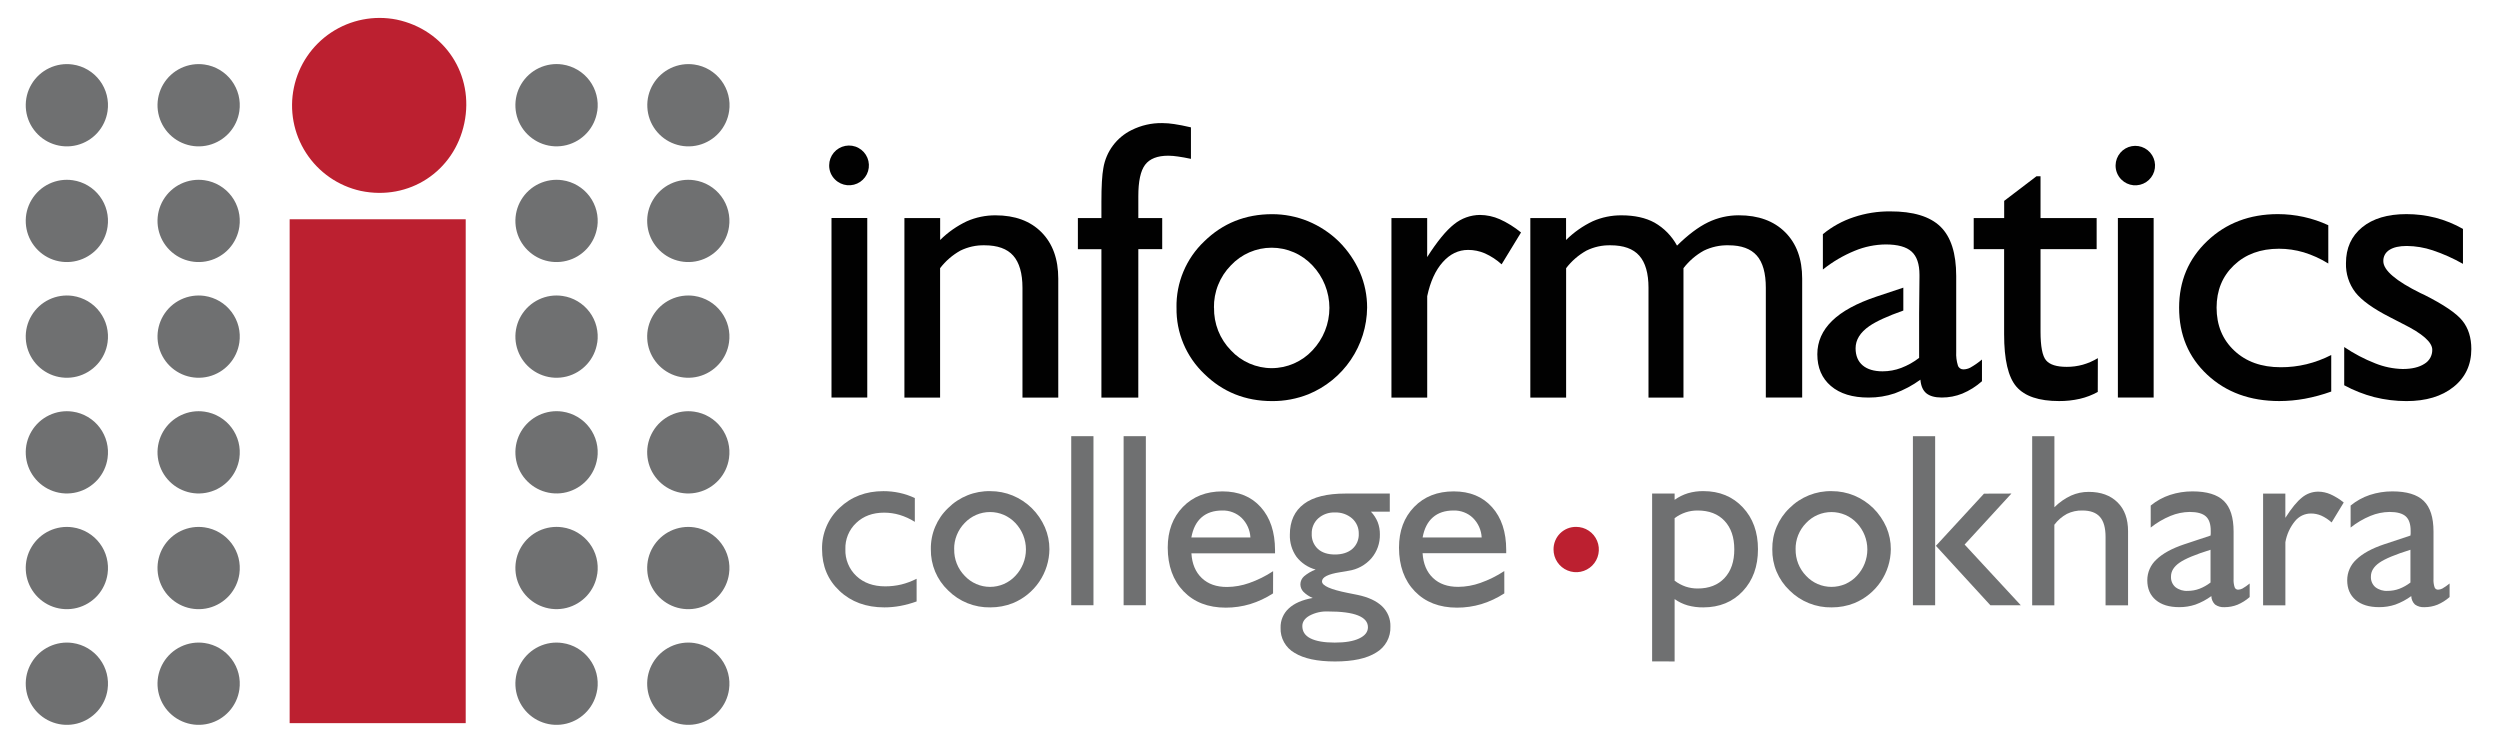 <svg width="85" height="25" viewBox="0 0 85 25" fill="none" xmlns="http://www.w3.org/2000/svg">
<path d="M3.657 3.78C3.617 4.054 3.497 4.309 3.312 4.515C3.127 4.72 2.885 4.866 2.617 4.934C2.349 5.002 2.067 4.989 1.806 4.896C1.545 4.804 1.318 4.636 1.153 4.414C0.987 4.193 0.891 3.927 0.877 3.651C0.863 3.375 0.93 3.1 1.072 2.863C1.213 2.625 1.422 2.435 1.672 2.316C1.921 2.197 2.201 2.154 2.474 2.194C2.656 2.22 2.831 2.282 2.989 2.376C3.147 2.47 3.284 2.594 3.394 2.741C3.504 2.889 3.584 3.056 3.629 3.234C3.674 3.412 3.684 3.597 3.657 3.779" fill="#6F7071"/>
<path d="M3.657 7.713C3.618 7.987 3.498 8.242 3.313 8.448C3.127 8.653 2.885 8.799 2.617 8.867C2.349 8.935 2.067 8.922 1.806 8.83C1.546 8.738 1.318 8.57 1.153 8.348C0.987 8.127 0.891 7.861 0.877 7.585C0.862 7.308 0.93 7.034 1.072 6.797C1.213 6.559 1.422 6.368 1.672 6.249C1.921 6.13 2.201 6.088 2.474 6.128C2.656 6.154 2.831 6.216 2.989 6.31C3.147 6.404 3.285 6.528 3.394 6.675C3.504 6.822 3.584 6.99 3.629 7.168C3.674 7.346 3.684 7.531 3.657 7.713Z" fill="#6F7071"/>
<path d="M3.657 11.646C3.618 11.92 3.498 12.176 3.313 12.381C3.127 12.587 2.885 12.733 2.617 12.801C2.349 12.869 2.067 12.856 1.806 12.764C1.546 12.671 1.318 12.504 1.153 12.282C0.987 12.06 0.891 11.794 0.877 11.518C0.862 11.242 0.93 10.968 1.072 10.73C1.213 10.492 1.422 10.302 1.672 10.183C1.921 10.064 2.201 10.022 2.474 10.061C2.656 10.088 2.831 10.15 2.989 10.243C3.147 10.337 3.285 10.461 3.394 10.609C3.504 10.756 3.584 10.923 3.629 11.101C3.674 11.279 3.684 11.465 3.657 11.646Z" fill="#6F7071"/>
<path d="M3.657 15.581C3.618 15.855 3.498 16.11 3.313 16.316C3.127 16.521 2.885 16.668 2.617 16.735C2.349 16.803 2.067 16.791 1.806 16.698C1.546 16.606 1.318 16.438 1.153 16.216C0.987 15.995 0.891 15.729 0.877 15.453C0.862 15.177 0.93 14.902 1.072 14.665C1.213 14.427 1.422 14.237 1.672 14.118C1.921 13.998 2.201 13.956 2.474 13.996C2.656 14.022 2.831 14.084 2.989 14.178C3.147 14.272 3.285 14.396 3.394 14.543C3.504 14.691 3.584 14.858 3.629 15.036C3.674 15.214 3.684 15.399 3.657 15.581Z" fill="#6F7071"/>
<path d="M3.657 19.515C3.618 19.788 3.498 20.044 3.313 20.25C3.127 20.455 2.885 20.601 2.617 20.669C2.349 20.737 2.067 20.724 1.806 20.632C1.546 20.539 1.318 20.372 1.153 20.15C0.987 19.928 0.891 19.663 0.877 19.386C0.862 19.11 0.93 18.836 1.072 18.598C1.213 18.361 1.422 18.17 1.672 18.051C1.921 17.932 2.201 17.89 2.474 17.93C2.656 17.956 2.831 18.018 2.989 18.112C3.147 18.206 3.285 18.33 3.394 18.477C3.504 18.624 3.584 18.791 3.629 18.97C3.674 19.148 3.684 19.333 3.657 19.515Z" fill="#6F7071"/>
<path d="M3.657 23.447C3.618 23.721 3.498 23.977 3.313 24.182C3.127 24.388 2.885 24.534 2.617 24.602C2.349 24.67 2.067 24.657 1.806 24.564C1.546 24.472 1.318 24.304 1.153 24.083C0.987 23.861 0.891 23.595 0.877 23.319C0.862 23.043 0.93 22.769 1.072 22.531C1.213 22.293 1.422 22.103 1.672 21.984C1.921 21.865 2.201 21.822 2.474 21.862C2.656 21.889 2.831 21.95 2.989 22.044C3.147 22.138 3.285 22.262 3.394 22.41C3.504 22.557 3.584 22.724 3.629 22.902C3.674 23.08 3.684 23.265 3.657 23.447Z" fill="#6F7071"/>
<path d="M8.138 3.78C8.098 4.054 7.978 4.309 7.793 4.515C7.607 4.72 7.365 4.866 7.097 4.934C6.829 5.002 6.547 4.989 6.286 4.896C6.026 4.804 5.798 4.636 5.633 4.414C5.468 4.193 5.372 3.927 5.357 3.651C5.343 3.375 5.411 3.1 5.552 2.863C5.694 2.625 5.902 2.435 6.152 2.316C6.402 2.197 6.681 2.154 6.955 2.194C7.137 2.22 7.311 2.282 7.469 2.376C7.627 2.47 7.765 2.594 7.875 2.741C7.985 2.889 8.064 3.056 8.11 3.234C8.155 3.412 8.164 3.597 8.138 3.779" fill="#6F7071"/>
<path d="M8.138 7.713C8.098 7.987 7.978 8.242 7.793 8.448C7.608 8.653 7.366 8.799 7.098 8.867C6.83 8.935 6.548 8.922 6.287 8.83C6.026 8.738 5.799 8.57 5.633 8.348C5.468 8.127 5.372 7.861 5.357 7.585C5.343 7.308 5.411 7.034 5.552 6.797C5.694 6.559 5.902 6.368 6.152 6.249C6.402 6.13 6.681 6.088 6.955 6.128C7.137 6.154 7.311 6.216 7.469 6.31C7.627 6.404 7.765 6.528 7.875 6.675C7.985 6.822 8.065 6.99 8.11 7.168C8.155 7.346 8.164 7.531 8.138 7.713Z" fill="#6F7071"/>
<path d="M8.138 11.646C8.098 11.92 7.978 12.176 7.793 12.381C7.608 12.587 7.366 12.733 7.098 12.801C6.83 12.869 6.548 12.856 6.287 12.764C6.026 12.671 5.799 12.504 5.633 12.282C5.468 12.06 5.372 11.794 5.357 11.518C5.343 11.242 5.411 10.968 5.552 10.73C5.694 10.492 5.902 10.302 6.152 10.183C6.402 10.064 6.681 10.022 6.955 10.061C7.137 10.088 7.311 10.15 7.469 10.243C7.627 10.337 7.765 10.461 7.875 10.609C7.985 10.756 8.065 10.923 8.11 11.101C8.155 11.279 8.164 11.465 8.138 11.646Z" fill="#6F7071"/>
<path d="M8.138 15.581C8.098 15.855 7.978 16.11 7.793 16.316C7.608 16.521 7.366 16.668 7.098 16.735C6.83 16.803 6.548 16.791 6.287 16.698C6.026 16.606 5.799 16.438 5.633 16.216C5.468 15.995 5.372 15.729 5.357 15.453C5.343 15.177 5.411 14.902 5.552 14.665C5.694 14.427 5.902 14.237 6.152 14.118C6.402 13.998 6.681 13.956 6.955 13.996C7.137 14.022 7.311 14.084 7.469 14.178C7.627 14.272 7.765 14.396 7.875 14.543C7.985 14.691 8.065 14.858 8.11 15.036C8.155 15.214 8.164 15.399 8.138 15.581Z" fill="#6F7071"/>
<path d="M8.138 19.515C8.098 19.788 7.978 20.044 7.793 20.25C7.608 20.455 7.366 20.601 7.098 20.669C6.83 20.737 6.548 20.724 6.287 20.632C6.026 20.539 5.799 20.372 5.633 20.15C5.468 19.928 5.372 19.663 5.357 19.386C5.343 19.11 5.411 18.836 5.552 18.598C5.694 18.361 5.902 18.17 6.152 18.051C6.402 17.932 6.681 17.89 6.955 17.93C7.137 17.956 7.311 18.018 7.469 18.112C7.627 18.206 7.765 18.33 7.875 18.477C7.985 18.624 8.065 18.791 8.11 18.97C8.155 19.148 8.164 19.333 8.138 19.515Z" fill="#6F7071"/>
<path d="M8.138 23.447C8.098 23.721 7.978 23.977 7.793 24.182C7.608 24.388 7.366 24.534 7.098 24.602C6.83 24.67 6.548 24.657 6.287 24.564C6.026 24.472 5.799 24.304 5.633 24.083C5.468 23.861 5.372 23.595 5.357 23.319C5.343 23.043 5.411 22.769 5.552 22.531C5.694 22.293 5.902 22.103 6.152 21.984C6.402 21.865 6.681 21.822 6.955 21.862C7.137 21.889 7.311 21.95 7.469 22.044C7.627 22.138 7.765 22.262 7.875 22.41C7.985 22.557 8.065 22.724 8.11 22.902C8.155 23.08 8.164 23.265 8.138 23.447Z" fill="#6F7071"/>
<path d="M20.306 3.779C20.266 4.053 20.146 4.309 19.96 4.514C19.775 4.719 19.533 4.865 19.265 4.933C18.997 5.001 18.714 4.988 18.454 4.895C18.193 4.802 17.966 4.634 17.8 4.413C17.635 4.191 17.539 3.925 17.525 3.649C17.511 3.372 17.579 3.098 17.721 2.861C17.863 2.623 18.072 2.433 18.322 2.314C18.572 2.195 18.851 2.153 19.125 2.193C19.306 2.22 19.481 2.282 19.639 2.376C19.797 2.469 19.935 2.594 20.045 2.741C20.155 2.888 20.234 3.055 20.279 3.233C20.325 3.412 20.334 3.597 20.308 3.779" fill="#6F7071"/>
<path d="M20.306 7.713C20.266 7.987 20.146 8.243 19.961 8.448C19.775 8.654 19.533 8.8 19.265 8.867C18.997 8.935 18.715 8.922 18.454 8.83C18.193 8.737 17.966 8.569 17.8 8.347C17.635 8.126 17.539 7.86 17.525 7.583C17.511 7.307 17.579 7.033 17.721 6.795C17.863 6.558 18.072 6.367 18.322 6.249C18.572 6.13 18.851 6.088 19.125 6.128C19.307 6.154 19.481 6.216 19.639 6.31C19.797 6.404 19.935 6.528 20.045 6.675C20.155 6.823 20.235 6.99 20.28 7.168C20.325 7.346 20.334 7.531 20.308 7.713" fill="#6F7071"/>
<path d="M20.306 11.646C20.266 11.92 20.146 12.176 19.961 12.381C19.776 12.587 19.534 12.733 19.266 12.801C18.997 12.869 18.715 12.856 18.454 12.763C18.194 12.671 17.966 12.503 17.801 12.281C17.635 12.059 17.54 11.793 17.525 11.517C17.511 11.241 17.579 10.966 17.721 10.729C17.863 10.491 18.072 10.301 18.322 10.182C18.572 10.063 18.851 10.021 19.125 10.062C19.307 10.088 19.482 10.15 19.639 10.244C19.797 10.338 19.935 10.462 20.045 10.609C20.155 10.756 20.235 10.924 20.28 11.102C20.325 11.28 20.334 11.465 20.308 11.647" fill="#6F7071"/>
<path d="M20.306 15.58C20.266 15.854 20.146 16.11 19.961 16.315C19.775 16.521 19.533 16.667 19.265 16.735C18.997 16.803 18.715 16.789 18.454 16.697C18.193 16.604 17.966 16.436 17.8 16.215C17.635 15.993 17.539 15.727 17.525 15.45C17.511 15.174 17.579 14.9 17.721 14.662C17.863 14.425 18.072 14.235 18.322 14.116C18.572 13.997 18.851 13.955 19.125 13.995C19.307 14.022 19.481 14.083 19.639 14.177C19.797 14.271 19.935 14.395 20.045 14.543C20.155 14.69 20.235 14.857 20.28 15.035C20.325 15.213 20.334 15.399 20.308 15.58" fill="#6F7071"/>
<path d="M20.306 19.514C20.266 19.788 20.146 20.044 19.961 20.249C19.775 20.454 19.533 20.6 19.265 20.668C18.997 20.736 18.715 20.723 18.454 20.63C18.193 20.538 17.966 20.37 17.8 20.148C17.635 19.926 17.539 19.66 17.525 19.384C17.511 19.108 17.579 18.834 17.721 18.596C17.863 18.358 18.072 18.168 18.322 18.049C18.572 17.931 18.851 17.889 19.125 17.929C19.307 17.955 19.481 18.017 19.639 18.111C19.797 18.205 19.935 18.329 20.045 18.476C20.155 18.623 20.235 18.791 20.28 18.969C20.325 19.147 20.334 19.332 20.308 19.514" fill="#6F7071"/>
<path d="M20.306 23.447C20.266 23.721 20.146 23.977 19.961 24.182C19.776 24.388 19.534 24.534 19.266 24.602C18.997 24.67 18.715 24.657 18.454 24.564C18.194 24.472 17.966 24.304 17.801 24.082C17.635 23.86 17.54 23.594 17.525 23.318C17.511 23.042 17.579 22.767 17.721 22.53C17.863 22.292 18.072 22.102 18.322 21.983C18.572 21.864 18.851 21.822 19.125 21.863C19.307 21.889 19.482 21.951 19.639 22.044C19.797 22.139 19.935 22.263 20.045 22.41C20.155 22.557 20.235 22.724 20.28 22.902C20.325 23.081 20.334 23.266 20.308 23.448" fill="#6F7071"/>
<path d="M24.79 3.78C24.75 4.054 24.63 4.309 24.445 4.515C24.26 4.72 24.018 4.866 23.75 4.934C23.482 5.002 23.2 4.989 22.939 4.896C22.678 4.804 22.451 4.636 22.285 4.414C22.12 4.193 22.024 3.927 22.01 3.651C21.995 3.375 22.063 3.1 22.205 2.863C22.346 2.625 22.555 2.435 22.805 2.316C23.054 2.197 23.333 2.154 23.607 2.194C23.789 2.22 23.964 2.282 24.122 2.376C24.279 2.47 24.417 2.594 24.527 2.741C24.637 2.889 24.717 3.056 24.762 3.234C24.807 3.412 24.817 3.597 24.79 3.779" fill="#6F7071"/>
<path d="M24.786 7.713C24.747 7.987 24.627 8.242 24.441 8.448C24.256 8.653 24.014 8.799 23.746 8.867C23.478 8.935 23.196 8.922 22.935 8.83C22.675 8.738 22.447 8.57 22.282 8.348C22.116 8.127 22.02 7.861 22.006 7.585C21.991 7.308 22.059 7.034 22.201 6.797C22.342 6.559 22.551 6.368 22.8 6.249C23.05 6.13 23.33 6.088 23.603 6.128C23.785 6.154 23.96 6.216 24.118 6.31C24.276 6.404 24.413 6.528 24.523 6.675C24.633 6.822 24.713 6.99 24.758 7.168C24.803 7.346 24.813 7.531 24.786 7.713Z" fill="#6F7071"/>
<path d="M24.786 11.646C24.747 11.92 24.627 12.176 24.441 12.381C24.256 12.587 24.014 12.733 23.746 12.801C23.478 12.869 23.196 12.856 22.935 12.764C22.675 12.671 22.447 12.504 22.282 12.282C22.116 12.06 22.02 11.794 22.006 11.518C21.991 11.242 22.059 10.968 22.201 10.73C22.342 10.492 22.551 10.302 22.8 10.183C23.05 10.064 23.33 10.022 23.603 10.061C23.785 10.088 23.96 10.15 24.118 10.243C24.276 10.337 24.413 10.461 24.523 10.609C24.633 10.756 24.713 10.923 24.758 11.101C24.803 11.279 24.813 11.465 24.786 11.646Z" fill="#6F7071"/>
<path d="M24.786 15.581C24.747 15.855 24.627 16.11 24.441 16.316C24.256 16.521 24.014 16.668 23.746 16.735C23.478 16.803 23.196 16.791 22.935 16.698C22.675 16.606 22.447 16.438 22.282 16.216C22.116 15.995 22.02 15.729 22.006 15.453C21.991 15.177 22.059 14.902 22.201 14.665C22.342 14.427 22.551 14.237 22.8 14.118C23.05 13.998 23.33 13.956 23.603 13.996C23.785 14.022 23.96 14.084 24.118 14.178C24.276 14.272 24.413 14.396 24.523 14.543C24.633 14.691 24.713 14.858 24.758 15.036C24.803 15.214 24.813 15.399 24.786 15.581Z" fill="#6F7071"/>
<path d="M24.786 19.515C24.747 19.788 24.627 20.044 24.441 20.25C24.256 20.455 24.014 20.601 23.746 20.669C23.478 20.737 23.196 20.724 22.935 20.632C22.675 20.539 22.447 20.372 22.282 20.15C22.116 19.928 22.02 19.663 22.006 19.386C21.991 19.11 22.059 18.836 22.201 18.598C22.342 18.361 22.551 18.17 22.8 18.051C23.05 17.932 23.33 17.89 23.603 17.93C23.785 17.956 23.96 18.018 24.118 18.112C24.276 18.206 24.413 18.33 24.523 18.477C24.633 18.624 24.713 18.791 24.758 18.97C24.803 19.148 24.813 19.333 24.786 19.515Z" fill="#6F7071"/>
<path d="M24.786 23.447C24.747 23.721 24.627 23.977 24.441 24.182C24.256 24.388 24.014 24.534 23.746 24.602C23.478 24.67 23.196 24.657 22.935 24.564C22.675 24.472 22.447 24.304 22.282 24.083C22.116 23.861 22.02 23.595 22.006 23.319C21.991 23.043 22.059 22.769 22.201 22.531C22.342 22.293 22.551 22.103 22.8 21.984C23.05 21.865 23.33 21.822 23.603 21.862C23.785 21.889 23.96 21.95 24.118 22.044C24.276 22.138 24.413 22.262 24.523 22.41C24.633 22.557 24.713 22.724 24.758 22.902C24.803 23.08 24.813 23.265 24.786 23.447Z" fill="#6F7071"/>
<path d="M13.484 0.666C15.126 1.01 16.131 2.545 15.787 4.187C15.444 5.829 13.909 6.835 12.266 6.491C11.501 6.323 10.833 5.859 10.407 5.201C9.981 4.543 9.832 3.743 9.993 2.976C10.153 2.209 10.61 1.536 11.263 1.103C11.917 0.671 12.715 0.514 13.484 0.666Z" fill="#BC2030"/>
<path d="M15.834 7.455H9.848V24.587H15.834V7.455Z" fill="#BC2030"/>
<path d="M31.165 19.677V20.449C30.983 20.515 30.797 20.566 30.606 20.602C30.429 20.634 30.25 20.651 30.07 20.651C29.45 20.651 28.942 20.465 28.546 20.093C28.149 19.722 27.951 19.249 27.95 18.675C27.944 18.411 27.994 18.149 28.097 17.906C28.199 17.663 28.352 17.445 28.546 17.266C28.943 16.888 29.44 16.699 30.037 16.699C30.219 16.699 30.401 16.718 30.58 16.756C30.761 16.795 30.937 16.855 31.104 16.933V17.743C30.943 17.641 30.768 17.561 30.586 17.506C30.416 17.456 30.239 17.43 30.062 17.43C29.672 17.43 29.355 17.547 29.111 17.78C28.989 17.894 28.894 18.033 28.83 18.188C28.767 18.342 28.737 18.508 28.743 18.675C28.737 18.844 28.767 19.013 28.832 19.17C28.896 19.327 28.993 19.468 29.117 19.585C29.366 19.819 29.693 19.936 30.098 19.936C30.281 19.936 30.465 19.915 30.643 19.873C30.825 19.828 31 19.762 31.167 19.677" fill="#6F7071"/>
<path d="M31.649 18.675C31.644 18.413 31.694 18.154 31.795 17.913C31.896 17.672 32.046 17.454 32.236 17.274C32.424 17.086 32.648 16.939 32.895 16.84C33.141 16.741 33.405 16.693 33.671 16.699C33.932 16.698 34.191 16.749 34.432 16.848C34.675 16.949 34.896 17.095 35.083 17.279C35.271 17.465 35.421 17.686 35.527 17.928C35.629 18.164 35.681 18.418 35.68 18.675C35.676 19.069 35.556 19.452 35.335 19.778C35.114 20.104 34.802 20.358 34.438 20.507C34.194 20.604 33.934 20.652 33.671 20.651C33.406 20.656 33.142 20.608 32.895 20.509C32.649 20.41 32.425 20.263 32.237 20.075C32.047 19.895 31.897 19.678 31.796 19.437C31.695 19.195 31.645 18.936 31.649 18.674M32.443 18.674C32.439 18.841 32.469 19.007 32.53 19.162C32.592 19.318 32.683 19.459 32.8 19.579C32.91 19.697 33.043 19.791 33.192 19.856C33.34 19.921 33.5 19.954 33.662 19.954C33.823 19.954 33.983 19.921 34.132 19.856C34.28 19.791 34.413 19.697 34.523 19.579C34.753 19.336 34.882 19.015 34.882 18.681C34.882 18.346 34.753 18.025 34.523 17.782C34.413 17.665 34.279 17.571 34.131 17.506C33.983 17.442 33.823 17.409 33.661 17.409C33.499 17.409 33.339 17.442 33.191 17.506C33.042 17.571 32.909 17.665 32.798 17.782C32.682 17.901 32.591 18.041 32.53 18.194C32.468 18.348 32.438 18.512 32.441 18.678" fill="#6F7071"/>
<path d="M37.178 14.83H36.422V20.578H37.178V14.83Z" fill="#6F7071"/>
<path d="M38.959 14.83H38.203V20.578H38.959V14.83Z" fill="#6F7071"/>
<path d="M43.284 20.175C43.042 20.332 42.78 20.455 42.504 20.54C42.236 20.62 41.957 20.66 41.677 20.66C41.076 20.66 40.597 20.474 40.24 20.104C39.883 19.733 39.704 19.238 39.703 18.618C39.703 18.05 39.875 17.59 40.218 17.236C40.561 16.883 41.01 16.707 41.564 16.707C42.112 16.707 42.547 16.886 42.867 17.244C43.188 17.602 43.349 18.088 43.351 18.702V18.814H40.508C40.53 19.171 40.648 19.452 40.861 19.654C41.074 19.857 41.36 19.958 41.72 19.957C41.977 19.955 42.231 19.909 42.473 19.823C42.76 19.722 43.033 19.587 43.286 19.42L43.284 20.175ZM40.506 18.273H42.514C42.501 18.022 42.394 17.784 42.215 17.608C42.127 17.524 42.024 17.46 41.911 17.417C41.799 17.374 41.679 17.354 41.558 17.357C41.268 17.357 41.033 17.434 40.855 17.589C40.677 17.743 40.561 17.971 40.506 18.274" fill="#6F7071"/>
<path d="M44.731 19.365C44.472 19.295 44.243 19.142 44.079 18.929C43.925 18.71 43.847 18.446 43.855 18.178C43.855 17.718 44.016 17.372 44.332 17.134C44.649 16.896 45.121 16.781 45.745 16.781H47.253V17.397H46.612C46.71 17.5 46.788 17.62 46.842 17.752C46.893 17.885 46.918 18.027 46.916 18.169C46.923 18.467 46.82 18.757 46.627 18.983C46.426 19.212 46.15 19.363 45.848 19.407C45.777 19.421 45.68 19.437 45.56 19.456C45.151 19.52 44.948 19.624 44.948 19.769C44.948 19.914 45.239 20.043 45.821 20.159C45.963 20.186 46.076 20.208 46.156 20.226C46.524 20.303 46.801 20.432 46.991 20.613C47.084 20.702 47.157 20.809 47.206 20.927C47.255 21.046 47.278 21.174 47.274 21.302C47.281 21.48 47.24 21.655 47.155 21.811C47.07 21.967 46.944 22.096 46.791 22.186C46.469 22.389 46.002 22.49 45.389 22.49C44.788 22.49 44.33 22.392 44.014 22.197C43.865 22.112 43.741 21.987 43.658 21.837C43.574 21.687 43.533 21.516 43.54 21.345C43.536 21.221 43.559 21.099 43.607 20.986C43.655 20.872 43.726 20.771 43.817 20.688C44.002 20.514 44.274 20.395 44.632 20.331C44.513 20.282 44.405 20.21 44.313 20.118C44.249 20.049 44.213 19.959 44.213 19.865C44.214 19.814 44.225 19.764 44.246 19.718C44.267 19.672 44.298 19.63 44.336 19.596C44.452 19.498 44.584 19.42 44.727 19.367M44.279 21.285C44.279 21.472 44.371 21.613 44.558 21.706C44.744 21.799 45.019 21.848 45.379 21.848C45.739 21.848 46.009 21.803 46.209 21.709C46.409 21.615 46.51 21.488 46.51 21.326C46.51 21.148 46.396 21.014 46.17 20.924C45.945 20.834 45.605 20.79 45.154 20.79C44.935 20.78 44.717 20.829 44.523 20.932C44.36 21.025 44.279 21.144 44.279 21.286M45.388 17.424C45.179 17.415 44.975 17.487 44.819 17.625C44.747 17.691 44.69 17.772 44.652 17.862C44.614 17.951 44.596 18.048 44.599 18.145C44.594 18.242 44.61 18.338 44.646 18.428C44.683 18.518 44.738 18.598 44.809 18.664C44.948 18.79 45.144 18.853 45.389 18.853C45.633 18.853 45.835 18.789 45.98 18.663C46.053 18.599 46.11 18.519 46.148 18.429C46.185 18.34 46.203 18.243 46.198 18.145C46.2 18.047 46.181 17.95 46.142 17.86C46.102 17.77 46.044 17.69 45.97 17.625C45.808 17.487 45.601 17.416 45.389 17.424" fill="#6F7071"/>
<path d="M51.147 20.175C50.905 20.332 50.643 20.455 50.367 20.54C50.099 20.62 49.82 20.66 49.54 20.66C48.94 20.66 48.461 20.474 48.103 20.104C47.746 19.733 47.567 19.238 47.566 18.618C47.566 18.05 47.738 17.59 48.081 17.236C48.424 16.883 48.873 16.707 49.427 16.707C49.976 16.707 50.41 16.886 50.73 17.244C51.051 17.602 51.211 18.087 51.211 18.698V18.809H48.368C48.39 19.167 48.508 19.448 48.721 19.65C48.934 19.853 49.22 19.954 49.58 19.953C49.837 19.951 50.092 19.905 50.333 19.819C50.62 19.718 50.892 19.583 51.146 19.416L51.147 20.175ZM48.369 18.273H50.377C50.364 18.022 50.258 17.784 50.078 17.608C49.991 17.524 49.888 17.46 49.775 17.417C49.662 17.374 49.542 17.354 49.421 17.357C49.131 17.357 48.897 17.434 48.719 17.589C48.541 17.743 48.424 17.971 48.369 18.274" fill="#6F7071"/>
<path d="M56.172 22.488V16.78H56.937V16.994C57.075 16.895 57.227 16.82 57.389 16.77C57.56 16.72 57.737 16.696 57.915 16.698C58.462 16.698 58.909 16.882 59.254 17.249C59.599 17.616 59.772 18.091 59.771 18.675C59.771 19.259 59.599 19.734 59.254 20.101C58.909 20.467 58.463 20.65 57.915 20.651C57.736 20.654 57.556 20.631 57.383 20.584C57.223 20.538 57.072 20.465 56.937 20.369V22.489L56.172 22.488ZM56.937 17.615V19.744C57.051 19.83 57.178 19.898 57.313 19.945C57.445 19.988 57.582 20.01 57.721 20.009C58.108 20.009 58.412 19.89 58.634 19.653C58.856 19.416 58.967 19.091 58.966 18.677C58.966 18.267 58.855 17.944 58.634 17.709C58.413 17.474 58.108 17.357 57.721 17.357C57.582 17.356 57.445 17.377 57.313 17.42C57.178 17.465 57.051 17.532 56.937 17.617" fill="#6F7071"/>
<path d="M60.258 18.675C60.254 18.413 60.303 18.154 60.405 17.913C60.506 17.672 60.656 17.454 60.845 17.274C61.033 17.086 61.258 16.939 61.504 16.84C61.751 16.741 62.014 16.693 62.28 16.699C62.541 16.698 62.8 16.749 63.042 16.848C63.284 16.949 63.505 17.095 63.693 17.279C63.88 17.465 64.031 17.686 64.138 17.928C64.238 18.164 64.29 18.418 64.288 18.675C64.284 19.069 64.165 19.452 63.944 19.778C63.723 20.104 63.411 20.358 63.046 20.507C62.803 20.604 62.542 20.652 62.28 20.651C62.014 20.656 61.751 20.608 61.504 20.509C61.258 20.41 61.033 20.263 60.845 20.075C60.656 19.895 60.506 19.678 60.404 19.437C60.303 19.196 60.254 18.936 60.258 18.675ZM61.051 18.675C61.048 18.842 61.078 19.008 61.139 19.163C61.2 19.318 61.292 19.46 61.408 19.579C61.519 19.698 61.652 19.792 61.8 19.857C61.949 19.921 62.109 19.954 62.27 19.954C62.432 19.954 62.592 19.921 62.74 19.857C62.889 19.792 63.022 19.698 63.132 19.579C63.362 19.337 63.49 19.015 63.49 18.681C63.49 18.347 63.362 18.026 63.132 17.783C63.022 17.665 62.888 17.571 62.74 17.507C62.591 17.443 62.431 17.41 62.27 17.41C62.108 17.41 61.948 17.443 61.8 17.507C61.651 17.571 61.518 17.665 61.407 17.783C61.291 17.901 61.2 18.041 61.138 18.195C61.077 18.349 61.047 18.513 61.05 18.678" fill="#6F7071"/>
<path d="M65.039 14.83H65.795V20.58H65.039V14.83ZM68.388 16.781L66.797 18.515L68.708 20.58H67.674L65.821 18.558L67.456 16.784L68.388 16.781Z" fill="#6F7071"/>
<path d="M69.094 20.581V14.83H69.85V17.246C70.014 17.082 70.205 16.948 70.415 16.85C70.605 16.765 70.811 16.722 71.019 16.724C71.432 16.724 71.757 16.844 71.997 17.081C72.238 17.318 72.354 17.647 72.354 18.064V20.581H71.589V18.256C71.589 17.947 71.526 17.72 71.398 17.575C71.271 17.43 71.072 17.357 70.801 17.357C70.619 17.352 70.438 17.392 70.275 17.472C70.108 17.563 69.962 17.689 69.848 17.841V20.581H69.094Z" fill="#6F7071"/>
<path d="M75.189 20.265C75.022 20.387 74.839 20.485 74.644 20.556C74.466 20.615 74.279 20.645 74.092 20.643C73.752 20.643 73.487 20.562 73.296 20.4C73.103 20.237 73.008 20.013 73.008 19.729C73.008 19.596 73.035 19.465 73.089 19.343C73.143 19.221 73.221 19.112 73.319 19.023C73.528 18.822 73.841 18.648 74.259 18.508L75.159 18.209C75.159 18.187 75.163 18.165 75.165 18.142C75.166 18.119 75.165 18.087 75.165 18.047C75.165 17.819 75.11 17.656 74.999 17.557C74.888 17.457 74.706 17.406 74.451 17.406C74.227 17.409 74.005 17.454 73.798 17.54C73.556 17.64 73.329 17.773 73.124 17.937V17.189C73.318 17.03 73.539 16.907 73.778 16.828C74.025 16.747 74.284 16.706 74.545 16.707C75.033 16.707 75.388 16.815 75.609 17.03C75.831 17.246 75.942 17.593 75.942 18.071V19.678C75.936 19.775 75.948 19.872 75.977 19.964C75.985 19.989 76.001 20.011 76.022 20.026C76.043 20.041 76.069 20.049 76.095 20.049C76.145 20.047 76.195 20.035 76.24 20.012C76.328 19.961 76.411 19.904 76.489 19.839V20.3C76.366 20.409 76.225 20.497 76.074 20.561C75.935 20.616 75.787 20.644 75.638 20.644C75.522 20.653 75.407 20.621 75.312 20.554C75.273 20.517 75.242 20.472 75.22 20.422C75.198 20.373 75.187 20.32 75.186 20.266M75.158 19.806V18.692C74.648 18.851 74.296 18.997 74.104 19.131C73.911 19.265 73.814 19.422 73.814 19.601C73.81 19.668 73.821 19.736 73.847 19.799C73.873 19.862 73.913 19.918 73.964 19.962C74.084 20.055 74.234 20.1 74.385 20.09C74.519 20.09 74.653 20.066 74.779 20.019C74.915 19.967 75.042 19.895 75.157 19.807" fill="#6F7071"/>
<path d="M76.945 20.581V16.782H77.702V17.607C77.912 17.276 78.104 17.044 78.271 16.913C78.425 16.786 78.619 16.716 78.819 16.716C78.963 16.717 79.104 16.748 79.236 16.806C79.398 16.879 79.549 16.973 79.687 17.085L79.275 17.763C79.17 17.667 79.051 17.589 78.922 17.53C78.81 17.483 78.69 17.458 78.569 17.459C78.466 17.459 78.364 17.483 78.271 17.527C78.179 17.572 78.097 17.637 78.032 17.716C77.862 17.923 77.748 18.171 77.703 18.435V20.582L76.945 20.581Z" fill="#6F7071"/>
<path d="M81.986 20.265C81.819 20.387 81.635 20.485 81.441 20.556C81.263 20.615 81.076 20.645 80.888 20.643C80.549 20.643 80.284 20.562 80.093 20.4C79.9 20.237 79.805 20.013 79.805 19.729C79.805 19.596 79.832 19.465 79.886 19.343C79.939 19.221 80.018 19.112 80.116 19.023C80.325 18.822 80.638 18.648 81.055 18.508L81.955 18.209C81.955 18.187 81.96 18.165 81.962 18.142C81.963 18.119 81.962 18.087 81.962 18.047C81.962 17.819 81.906 17.656 81.796 17.557C81.685 17.457 81.502 17.406 81.248 17.406C81.023 17.409 80.802 17.454 80.595 17.54C80.353 17.64 80.126 17.773 79.921 17.937V17.189C80.115 17.03 80.336 16.907 80.574 16.828C80.822 16.747 81.081 16.706 81.342 16.707C81.83 16.707 82.184 16.815 82.406 17.03C82.628 17.246 82.739 17.593 82.739 18.071V19.678C82.733 19.775 82.745 19.872 82.774 19.964C82.782 19.989 82.798 20.011 82.819 20.026C82.84 20.041 82.865 20.049 82.892 20.049C82.942 20.047 82.992 20.035 83.037 20.012C83.125 19.961 83.208 19.904 83.286 19.839V20.3C83.162 20.409 83.022 20.497 82.871 20.561C82.732 20.616 82.584 20.644 82.435 20.644C82.319 20.653 82.204 20.621 82.109 20.554C82.07 20.517 82.038 20.472 82.017 20.422C81.995 20.373 81.984 20.32 81.983 20.266M81.955 19.806V18.692C81.445 18.851 81.093 18.997 80.9 19.131C80.708 19.265 80.611 19.422 80.611 19.601C80.607 19.668 80.618 19.736 80.644 19.799C80.67 19.862 80.71 19.918 80.761 19.962C80.881 20.055 81.031 20.1 81.182 20.09C81.316 20.09 81.45 20.066 81.576 20.019C81.712 19.967 81.839 19.895 81.954 19.807" fill="#6F7071"/>
<path d="M28.192 5.616C28.193 5.46 28.249 5.31 28.349 5.19C28.449 5.071 28.587 4.99 28.74 4.96C28.893 4.931 29.052 4.955 29.189 5.03C29.326 5.104 29.433 5.223 29.492 5.367C29.551 5.511 29.559 5.671 29.514 5.82C29.469 5.969 29.373 6.098 29.244 6.185C29.115 6.272 28.959 6.311 28.804 6.297C28.649 6.282 28.504 6.215 28.393 6.105C28.328 6.042 28.276 5.966 28.241 5.882C28.207 5.797 28.19 5.707 28.192 5.616ZM28.271 7.412H29.487V13.516H28.271V7.412Z" fill="#010101"/>
<path d="M30.75 13.518V7.415H31.965V8.16C32.229 7.898 32.536 7.682 32.873 7.523C33.18 7.388 33.513 7.319 33.848 7.321C34.508 7.321 35.029 7.513 35.41 7.896C35.79 8.28 35.981 8.805 35.981 9.475V13.518H34.764V9.785C34.764 9.294 34.658 8.929 34.451 8.693C34.243 8.457 33.914 8.34 33.475 8.34C33.19 8.333 32.908 8.396 32.653 8.521C32.384 8.671 32.15 8.874 31.963 9.118V13.519L30.75 13.518Z" fill="#010101"/>
<path d="M38.702 13.518H37.448V8.472H36.648V7.415H37.448V6.859C37.448 6.332 37.47 5.947 37.515 5.71C37.561 5.435 37.672 5.174 37.839 4.95C38.006 4.726 38.224 4.545 38.475 4.422C38.798 4.261 39.155 4.179 39.516 4.185C39.652 4.186 39.788 4.197 39.922 4.218C40.075 4.24 40.264 4.277 40.492 4.33V5.401C40.322 5.365 40.172 5.338 40.047 5.321C39.939 5.304 39.83 5.295 39.72 5.294C39.351 5.294 39.089 5.397 38.934 5.602C38.779 5.807 38.702 6.165 38.703 6.676V7.414H39.515V8.471H38.703L38.702 13.518Z" fill="#010101"/>
<path d="M40.001 10.459C39.993 10.039 40.073 9.621 40.236 9.233C40.398 8.845 40.64 8.495 40.945 8.206C41.575 7.59 42.343 7.283 43.25 7.282C43.67 7.281 44.087 7.363 44.476 7.522C44.866 7.684 45.221 7.918 45.523 8.213C45.824 8.513 46.066 8.867 46.237 9.257C46.4 9.637 46.483 10.046 46.482 10.46C46.476 11.093 46.283 11.71 45.927 12.235C45.572 12.759 45.069 13.166 44.483 13.406C44.091 13.561 43.673 13.64 43.251 13.637C42.344 13.637 41.575 13.329 40.946 12.713C40.641 12.423 40.399 12.073 40.237 11.686C40.074 11.298 39.994 10.881 40.002 10.46M41.277 10.46C41.272 10.729 41.32 10.995 41.418 11.245C41.517 11.494 41.664 11.721 41.852 11.913C42.029 12.104 42.243 12.255 42.482 12.359C42.72 12.463 42.977 12.517 43.237 12.517C43.497 12.517 43.755 12.463 43.993 12.359C44.231 12.255 44.446 12.104 44.623 11.913C44.993 11.523 45.2 11.006 45.2 10.468C45.2 9.931 44.993 9.414 44.623 9.024C44.445 8.834 44.23 8.682 43.992 8.579C43.753 8.475 43.496 8.422 43.236 8.422C42.976 8.422 42.719 8.475 42.48 8.579C42.242 8.682 42.027 8.834 41.849 9.024C41.663 9.213 41.516 9.438 41.417 9.686C41.318 9.933 41.27 10.197 41.274 10.463" fill="#010101"/>
<path d="M47.309 13.518V7.414H48.524V8.741C48.863 8.209 49.168 7.837 49.438 7.625C49.688 7.422 49.999 7.31 50.32 7.308C50.551 7.31 50.78 7.36 50.991 7.453C51.251 7.571 51.495 7.723 51.715 7.904L51.055 8.987C50.886 8.833 50.694 8.708 50.486 8.614C50.307 8.537 50.114 8.497 49.918 8.497C49.587 8.497 49.3 8.636 49.053 8.913C48.805 9.191 48.63 9.576 48.525 10.07V13.518H47.309Z" fill="#010101"/>
<path d="M52.031 13.518V7.414H53.246V8.16C53.511 7.897 53.817 7.682 54.154 7.522C54.461 7.387 54.794 7.319 55.13 7.321C55.577 7.321 55.952 7.404 56.255 7.57C56.577 7.754 56.842 8.025 57.019 8.351C57.393 7.982 57.745 7.718 58.073 7.559C58.399 7.401 58.757 7.319 59.12 7.32C59.785 7.32 60.31 7.512 60.695 7.895C61.081 8.279 61.274 8.804 61.274 9.474V13.517H60.038V9.785C60.038 9.289 59.937 8.922 59.731 8.689C59.525 8.456 59.206 8.34 58.771 8.34C58.481 8.332 58.193 8.395 57.932 8.521C57.662 8.67 57.426 8.873 57.238 9.118V13.518H56.049V9.785C56.049 9.293 55.944 8.928 55.736 8.693C55.529 8.457 55.199 8.34 54.76 8.34C54.476 8.333 54.193 8.395 53.938 8.521C53.669 8.671 53.435 8.874 53.248 9.118V13.518L52.031 13.518Z" fill="#010101"/>
<path d="M71.324 13.326C71.132 13.432 70.927 13.511 70.713 13.56C70.482 13.612 70.246 13.638 70.009 13.636C69.323 13.636 68.84 13.473 68.559 13.148C68.278 12.823 68.139 12.228 68.14 11.363V8.471H67.106V7.414H68.142V6.83L69.239 5.994H69.378V7.414H71.286V8.471H69.378V11.271C69.378 11.779 69.441 12.105 69.567 12.252C69.693 12.4 69.926 12.473 70.269 12.473C70.453 12.474 70.636 12.449 70.812 12.401C70.993 12.35 71.166 12.274 71.327 12.177L71.324 13.326Z" fill="#010101"/>
<path d="M71.93 5.616C71.933 5.462 71.99 5.313 72.09 5.195C72.19 5.077 72.328 4.998 72.48 4.97C72.632 4.942 72.789 4.968 72.924 5.042C73.06 5.117 73.165 5.236 73.223 5.379C73.281 5.522 73.287 5.681 73.242 5.829C73.196 5.977 73.1 6.104 72.972 6.189C72.843 6.275 72.688 6.313 72.534 6.298C72.381 6.283 72.237 6.215 72.127 6.105C72.063 6.042 72.012 5.965 71.978 5.881C71.944 5.797 71.928 5.707 71.93 5.616ZM72.008 7.413H73.224V13.516H72.008V7.413Z" fill="#010101"/>
<path d="M79.262 12.071V13.313C78.97 13.418 78.669 13.5 78.364 13.557C78.078 13.609 77.788 13.635 77.498 13.636C76.504 13.636 75.687 13.338 75.047 12.741C74.408 12.144 74.089 11.383 74.09 10.459C74.09 9.556 74.409 8.801 75.047 8.194C75.686 7.586 76.485 7.282 77.446 7.28C78.038 7.28 78.624 7.408 79.162 7.657V8.959C78.901 8.797 78.62 8.669 78.326 8.579C78.053 8.498 77.769 8.457 77.484 8.457C76.858 8.457 76.348 8.644 75.955 9.018C75.563 9.391 75.365 9.871 75.364 10.458C75.364 11.057 75.564 11.545 75.965 11.921C76.365 12.298 76.891 12.486 77.544 12.486C77.839 12.487 78.133 12.453 78.42 12.384C78.712 12.313 78.995 12.207 79.262 12.07" fill="#010101"/>
<path d="M79.703 13.101V11.799C80.034 12.023 80.388 12.21 80.76 12.355C81.056 12.474 81.372 12.539 81.691 12.546C82.004 12.546 82.25 12.487 82.429 12.371C82.512 12.322 82.581 12.252 82.628 12.168C82.675 12.083 82.699 11.988 82.697 11.892C82.697 11.636 82.365 11.342 81.7 11.013C81.505 10.916 81.356 10.839 81.251 10.781C80.683 10.491 80.293 10.21 80.081 9.939C79.864 9.654 79.752 9.303 79.763 8.945C79.763 8.435 79.946 8.029 80.312 7.729C80.677 7.43 81.179 7.28 81.818 7.28C82.152 7.279 82.484 7.321 82.808 7.403C83.134 7.488 83.448 7.616 83.741 7.783V8.971C83.414 8.785 83.07 8.631 82.713 8.511C82.429 8.416 82.132 8.366 81.832 8.363C81.575 8.363 81.379 8.407 81.24 8.497C81.175 8.536 81.121 8.593 81.084 8.66C81.048 8.728 81.03 8.804 81.033 8.881C81.033 9.189 81.458 9.552 82.308 9.971L82.42 10.022C83.085 10.357 83.519 10.651 83.721 10.904C83.924 11.157 84.025 11.477 84.025 11.866C84.025 12.403 83.824 12.833 83.421 13.155C83.019 13.477 82.485 13.637 81.819 13.637C81.45 13.637 81.083 13.592 80.725 13.502C80.37 13.41 80.028 13.275 79.705 13.1" fill="#010101"/>
<path d="M53.59 17.914C53.742 17.914 53.892 17.959 54.018 18.044C54.145 18.128 54.244 18.249 54.302 18.389C54.361 18.53 54.376 18.685 54.346 18.835C54.317 18.984 54.243 19.122 54.136 19.229C54.028 19.337 53.89 19.41 53.741 19.44C53.591 19.47 53.437 19.454 53.296 19.396C53.155 19.338 53.035 19.239 52.95 19.112C52.865 18.985 52.82 18.836 52.82 18.684C52.819 18.582 52.838 18.482 52.876 18.387C52.914 18.293 52.97 18.208 53.042 18.136C53.114 18.064 53.2 18.008 53.294 17.969C53.388 17.931 53.489 17.913 53.59 17.914Z" fill="#BC2030"/>
<path d="M66.99 12.5C66.918 12.537 66.838 12.558 66.756 12.559C66.715 12.56 66.674 12.548 66.639 12.524C66.605 12.499 66.58 12.465 66.568 12.425C66.522 12.276 66.503 12.121 66.511 11.965V9.383C66.511 8.612 66.332 8.053 65.975 7.705C65.617 7.358 65.046 7.185 64.264 7.187C63.844 7.184 63.427 7.25 63.029 7.383C62.646 7.509 62.29 7.705 61.978 7.961V9.164C62.307 8.9 62.672 8.686 63.062 8.526C63.395 8.388 63.751 8.315 64.112 8.311C64.522 8.311 64.816 8.392 64.993 8.553C65.172 8.713 65.262 8.977 65.262 9.341C65.262 9.371 65.262 9.398 65.262 9.421L65.25 10.667V12.168C65.065 12.311 64.86 12.426 64.642 12.509C64.439 12.586 64.224 12.625 64.008 12.625C63.717 12.625 63.492 12.558 63.332 12.424C63.172 12.289 63.09 12.093 63.09 11.841C63.09 11.555 63.245 11.304 63.556 11.088C63.793 10.924 64.18 10.747 64.713 10.559V9.78L63.804 10.083C63.133 10.308 62.625 10.582 62.292 10.908C61.958 11.234 61.789 11.612 61.789 12.045C61.789 12.502 61.943 12.861 62.251 13.124C62.56 13.387 62.987 13.518 63.532 13.517C63.835 13.519 64.135 13.471 64.422 13.374C64.733 13.26 65.026 13.104 65.294 12.909C65.311 13.121 65.379 13.275 65.495 13.371C65.612 13.467 65.787 13.516 66.02 13.516C66.26 13.517 66.498 13.472 66.72 13.382C66.964 13.28 67.189 13.138 67.387 12.962V12.224C67.263 12.329 67.129 12.421 66.988 12.501" fill="#010101"/>
</svg>
